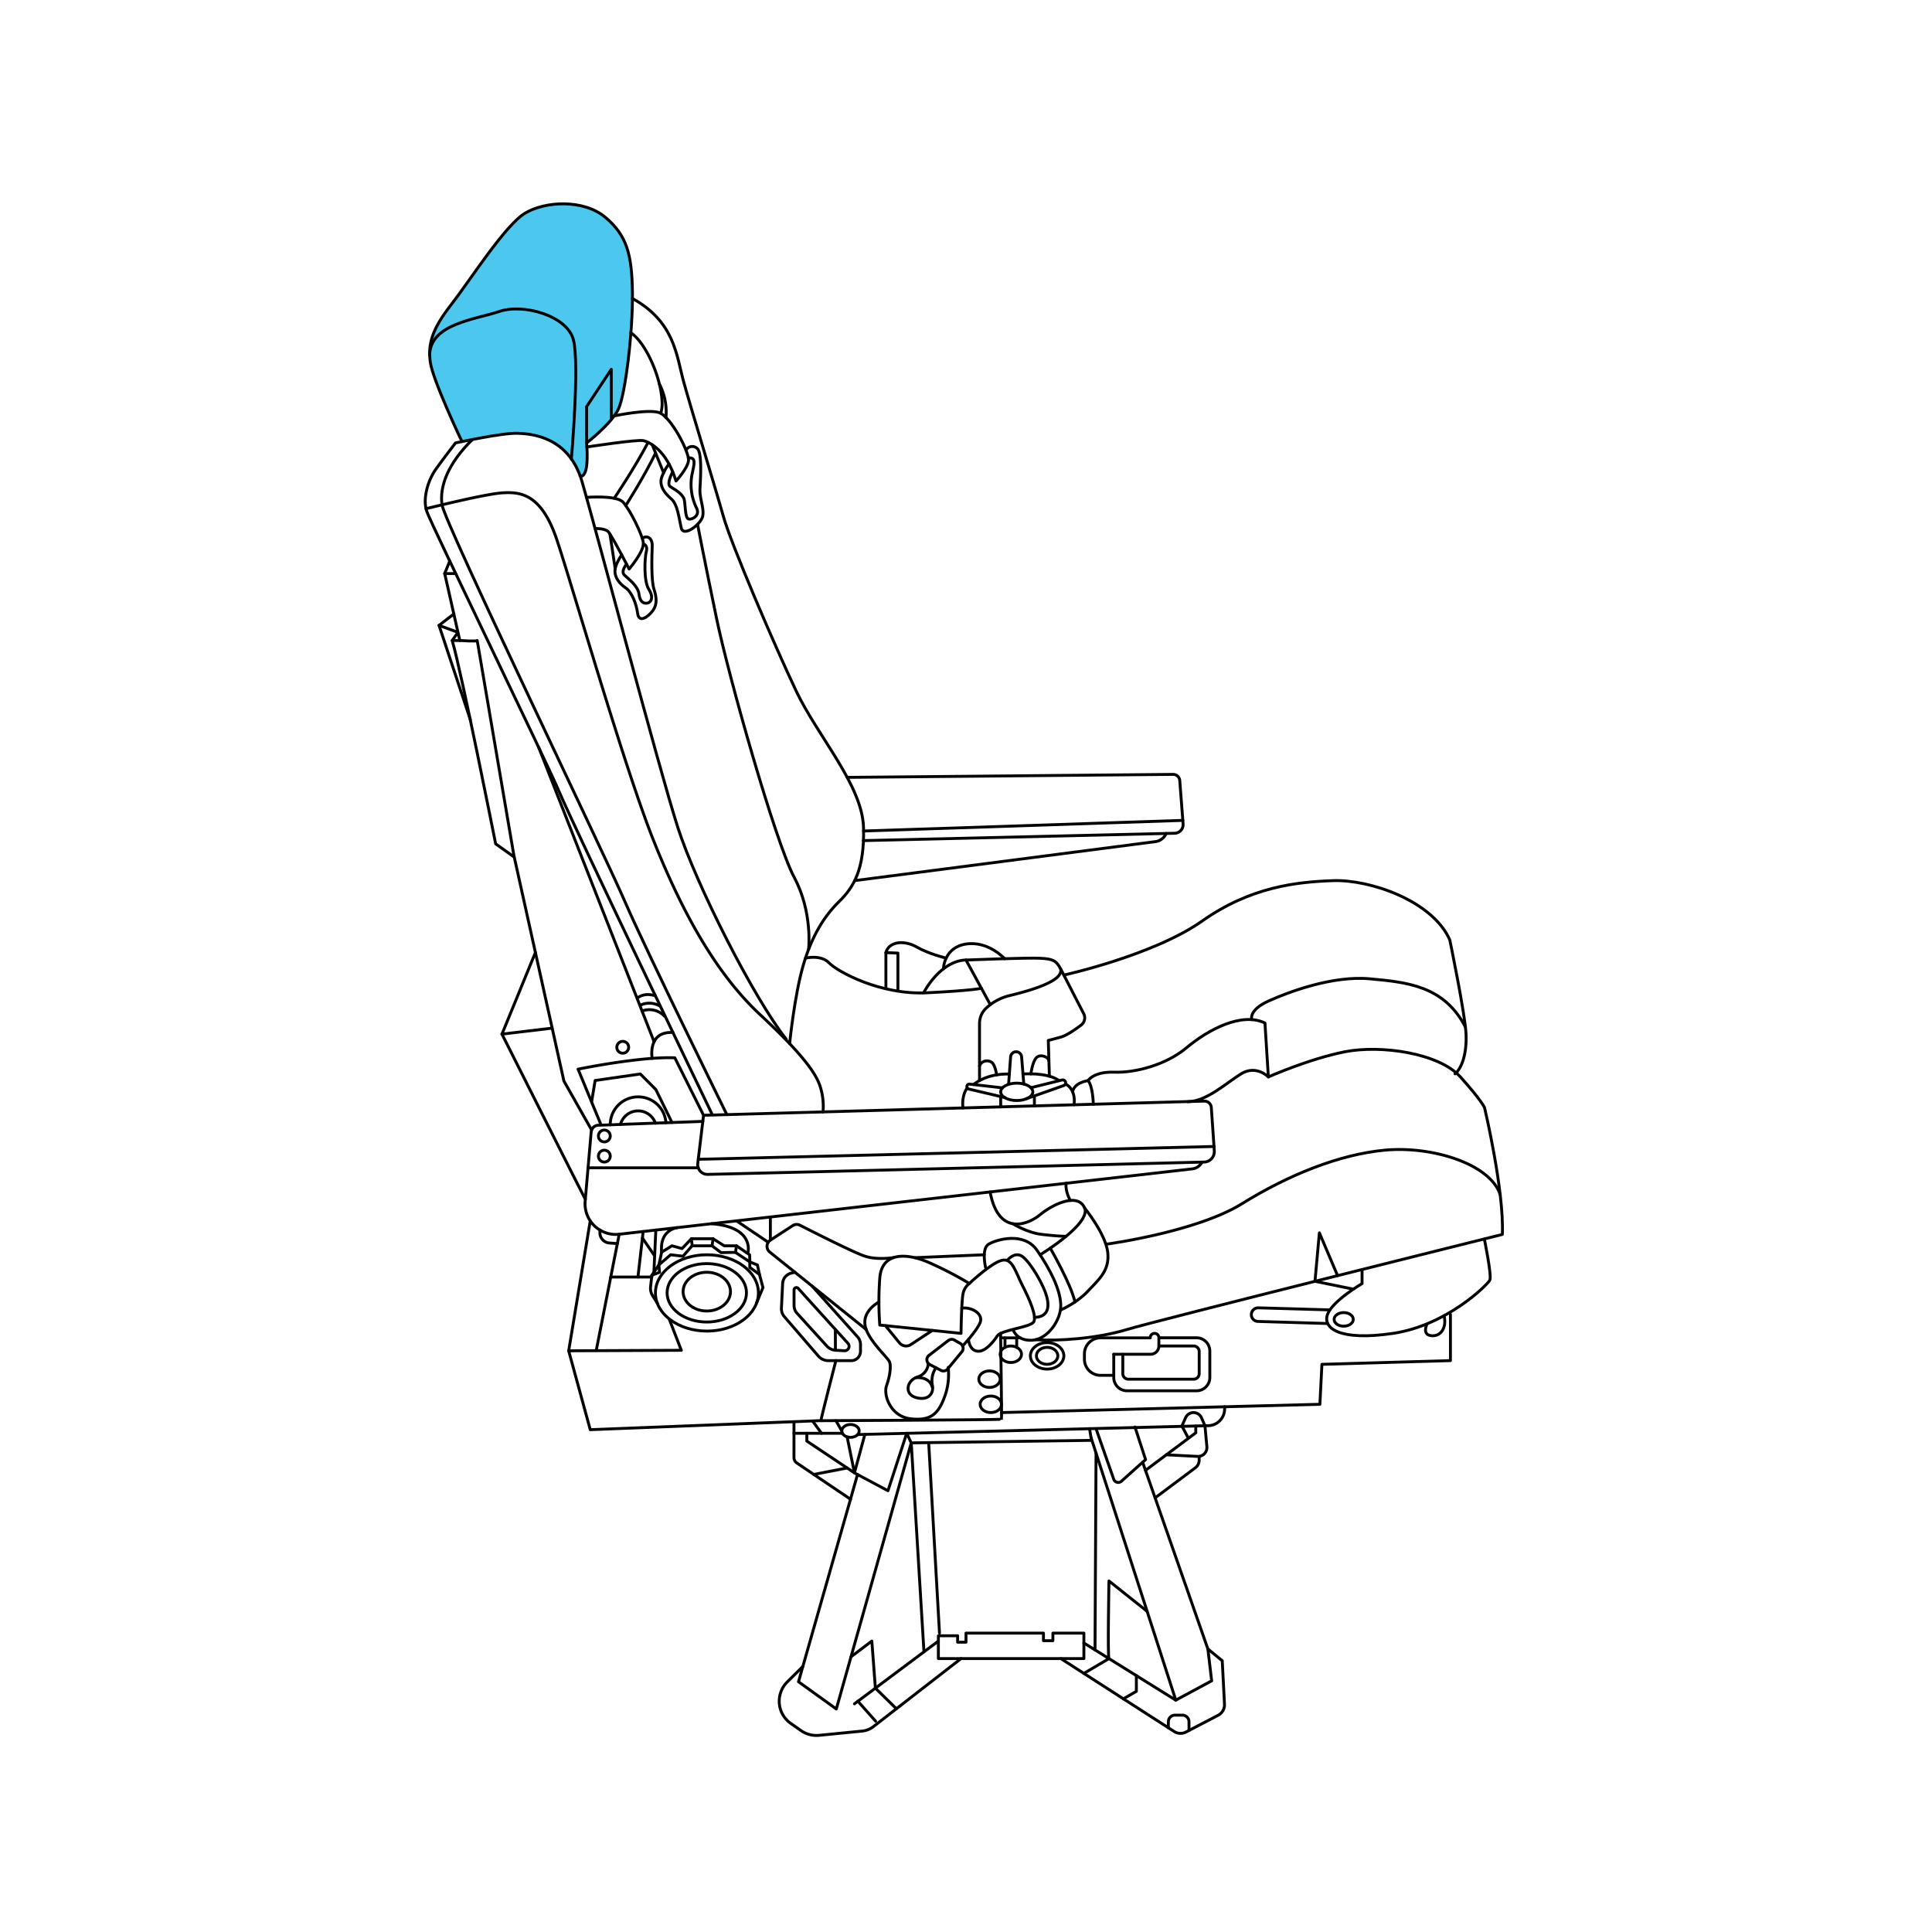<svg viewBox="0 0 1000 1000" xmlns="http://www.w3.org/2000/svg" id="A1"><defs><style>.cls-1{fill:#4cc8ef;}.cls-2{fill:none;stroke:#000;stroke-linecap:round;stroke-linejoin:round;stroke-width:1.5px;}</style></defs><path d="M239.1,228.56c-.12-.26-10.26-21.95-12.93-29.81s-6.25-17.51-1.93-25.83,29.31-42.85,29.31-42.85,12.21-15.61,17.07-19,14.63-5.88,21.77-5.61,13.24,1.67,17.06,4.3A47.14,47.14,0,0,1,322,122.51c3.59,5.63,5.43,16.2,5.4,25.1s-1.31,32.54-2.39,40.22-2.3,18-4.12,21.89a50.4,50.4,0,0,1-4.46,7.44s-4.85,5.27-6.95,7.13a64.88,64.88,0,0,1-5.67,4.27s.36,7.43.08,10.22-.87,5.83-1.46,6.53a5.47,5.47,0,0,1-2.07,1.17,43.07,43.07,0,0,0-6.73-11.55c-4.23-4.85-12-9.52-19.59-10.07a96.92,96.92,0,0,0-20.77,1C248.89,226.66,239.1,228.56,239.1,228.56Z" class="cls-1"></path><path d="M239.1,228.56s-15.06-31.65-16.36-41,.78-17,10.69-29.74,27.92-41.21,38.35-47.48,30.26-7.3,41.48,2.09,13.83,19.31,14.09,39.13-3.65,52.7-7.31,60.26-16.43,17.48-16.43,17.48,1.69,16.44-2.74,17.22" class="cls-2"></path><polyline points="303.61 229.26 303.61 210.48 316.39 191.17 316.39 217.16" class="cls-2"></polyline><path d="M295.74,237.62S300,188.69,296.83,176s-26.09-19-38.35-14.8-35.92,6.26-36.09,22.7" class="cls-2"></path><path d="M368.66,576.92s-72.09-150.18-78.88-166.35-66.52-139-68.87-145.83.79-16.44,4.7-21.91,10.17-13.57,10.17-13.57,24-5.22,31.83-5,26.87,1.83,33.65,25,39.91,149,49.57,179,39.39,88.44,56.08,109.57" class="cls-2"></path><path d="M220.51,263.31s30.65-7.7,39.66-8.22,20,.26,28.05,24.26,34.95,117.91,50.08,155.74,32.61,69.13,55.31,90.26,29,30.78,31,37.3A33.7,33.7,0,0,1,426,575.51" class="cls-2"></path><path d="M376.22,576.92s-41.45-84.18-53-110.79S230.14,270.64,228.79,261.3s2.89-21.26,15.77-33.83" class="cls-2"></path><path d="M408.71,540.19s2.44-24.52,6.94-40.19,11.15-26,18.59-33.28,13.3-16.44,12.72-38.35-23.68-47.15-34.83-70.63-33.65-75.91-37.76-90.59S357.54,211,353.83,197.5s-4.61-30.91-26.47-43" class="cls-2"></path><path d="M303.77,231.36s26.45-4.06,29.32-3.27,11.74,4.43,16.82,20.87c0,0,5.87-6.3,6.46-10.49s-9.2-23-15.26-24.93-23.25,1.75-23.25,1.75" class="cls-2"></path><path d="M342,213.94a17.83,17.83,0,0,0,.67-3.72c.59-12.13-7.8-32.46-16.13-37.95" class="cls-2"></path><path d="M317.9,257.91S328.05,243,335.45,229" class="cls-2"></path><path d="M344.69,216.19a31.52,31.52,0,0,0-3.4-17.44" class="cls-2"></path><path d="M323.9,261.67s9.92-15.6,15.43-27.2" class="cls-2"></path><path d="M346.32,240.24s-1.57,1.28-3.62,6.24,1.73,9.13,4.87,11.87,3.91,10.17,5.08,15,10.31-2.09,11.09-6.26-1.7-9-1.44-14.09,1.18-18.26-1.3-20.74a3.72,3.72,0,0,0-5.94.76" class="cls-2"></path><line y2="244.7" x2="343.49" y1="230.2" x1="337.59" class="cls-2"></line><path d="M348.2,244.21s-3.37,6.18-1.29,7.62,6.72,3.78,7.31,7.1.44,9.2,2.17,9.69,6.24-1.66,4.09-5.77a27.62,27.62,0,0,1-2.35-17c1.27-6,2.28-9.2-1.84-8.81" class="cls-2"></path><path d="M308,273.53s4.87-.08,6.63,1.46,11,19.55,11,19.55,7.93-9.29,7.34-13.69-7-17.18-10.47-20.94-19-2.45-19-2.45" class="cls-2"></path><path d="M321.78,287.19s-3.52,5-3.49,8.53,2.59,6.55,5.61,8.61,5.47,8,6.15,13.2,5.48,1.76,7.83-1.46,2.05-6.75.59-11.25-1.08-17.22-.88-21.92-2.84-6-5.14-4.25" class="cls-2"></path><path d="M324.32,292s-3.21,3.64-1.09,5.69,7,5.58,7.51,9.79,2.44,5,4.3,4.69,3.53-2.83.79-7.14-2.16-16.43-1.28-19.66-1.53-3.82-1.53-3.82" class="cls-2"></path><path d="M318.4,294.54c.05-.3-2.67-18-2.67-18" class="cls-2"></path><path d="M418.53,491.39s2.21-19.26-7.44-37.26S377.17,350.35,370.91,320.2s-9.86-48.83-9.86-48.83" class="cls-2"></path><path d="M446.92,435.1,608,431.29a4.49,4.49,0,0,0,4.37-4.84L610.64,404a3.45,3.45,0,0,0-3.47-3.18L438.5,402.37" class="cls-2"></path><line y2="424.63" x2="612.23" y1="430.13" x1="446.99" class="cls-2"></line><path d="M442.39,455.81l155.66-20.19a7,7,0,0,0,5.55-4.23h0" class="cls-2"></path><polyline points="243.43 372.46 227.24 323.7 234.9 317.78" class="cls-2"></polyline><path d="M227.24,323.7l9.81,3.6-3,4.22c4.69,15.65,22.5,105.26,22.5,105.26l9.58,6.82L247,331.52c.1.61-9,0-9,0l-7.83-34.65h5.7" class="cls-2"></path><line y2="290.4" x2="232.8" y1="296.87" x1="230.17" class="cls-2"></line><polyline points="266.17 443.6 291.87 559.52 306.22 584.9" class="cls-2"></polyline><path d="M303,620.76c-.69-1-43.18-85.5-43.18-85.5L277.13,493" class="cls-2"></path><line y2="532.16" x2="285.8" y1="535.26" x1="259.78" class="cls-2"></line><path d="M311,582l-11.8-28.6s32.28-6.65,50.09-5.87l14.87,29.74-3,24.9a5.08,5.08,0,0,0,5.15,5.69c35.54-.81,222-5.5,256.94-6.38a5.42,5.42,0,0,0,5.27-5.79c-.44-6.52-1.17-17-1.54-22.42a3.59,3.59,0,0,0-3.68-3.34L364.2,577.26" class="cls-2"></path><path d="M337.55,547.81s-2.59-14.14,10.76-13.38" class="cls-2"></path><line y2="387.07" x2="278.93" y1="539.21" x1="338.56" class="cls-2"></line><path d="M363.81,580.42l-54.15,2a3.83,3.83,0,0,0-3.67,3.49l-3.11,35.77a15.88,15.88,0,0,0,17.62,17.16L617.16,605a6.37,6.37,0,0,0,4.4-2.55l.69-.93" class="cls-2"></path><line y2="604.46" x2="361.44" y1="604.46" x1="304.38" class="cls-2"></line><path d="M315.87,582.19a.85.85,0,0,0,0-.15,14.38,14.38,0,0,1,14.37-14.3h.11a14.37,14.37,0,0,1,14.34,13.39h0" class="cls-2"></path><path d="M321.16,582a9.42,9.42,0,0,1,9.1-7h.08a9.42,9.42,0,0,1,8.9,6.37" class="cls-2"></path><circle r="3.07" cy="587.98" cx="312.8" class="cls-2"></circle><circle r="3.07" cy="542.07" cx="322.33" class="cls-2"></circle><circle r="3.07" cy="598.41" cx="312.8" class="cls-2"></circle><line y2="331.52" x2="238" y1="331.52" x1="234.09" class="cls-2"></line><ellipse ry="4.5" rx="8.32" cy="565.13" cx="526.27" class="cls-2"></ellipse><path d="M522.09,560.63l1-13.59a2.86,2.86,0,0,1,2.84-2.65h0a2.86,2.86,0,0,1,2.85,2.62l1.14,14.08" class="cls-2"></path><path d="M518.89,563.07l-17-1.93a1.34,1.34,0,0,0-.94.27h0a1.3,1.3,0,0,0,.5,2.28L520,568.06" class="cls-2"></path><path d="M533.61,563l16.09-4a1.51,1.51,0,0,1,1.35.32h0a1.52,1.52,0,0,1-.49,2.57l-19.72,6.94" class="cls-2"></path><path d="M500.64,563.13s-3,3.4-2.22,10.33" class="cls-2"></path><path d="M551.45,561.09s5.48,2,4.49,10.74" class="cls-2"></path><path d="M503.9,561.37s6.34-5.83,18.53-5.44" class="cls-2"></path><path d="M529.48,555.91s11.94-1,18.24,3.1" class="cls-2"></path><line y2="572.91" x2="517.96" y1="567.59" x1="517.96" class="cls-2"></line><line y2="572.41" x2="535.41" y1="567.28" x1="535.41" class="cls-2"></line><path d="M507,559.31V529.84a11,11,0,0,1,3.16-7.76,27,27,0,0,1,13-6.91c12.78-3.13,27.39-7.82,25.83-13.69l11.93,23.19a4.71,4.71,0,0,1-1.32,5.9c-3,2.26-7.4,5.37-10.61,6.26-5.22,1.43-6.39,1.69-6.39,1.69l.56,18.52" class="cls-2"></path><path d="M512.58,520,500,496.91s32.41-1.3,38.6-.91,8.06,1,10.36,5.48" class="cls-2"></path><path d="M515.86,556.34s-.67-5.3-2.7-6.6-5.37-.65-6.18,2.09" class="cls-2"></path><path d="M533.57,555.91s.78-6.3,2.86-8.45,6.4-.32,6.46,1.63" class="cls-2"></path><path d="M478.07,513.87s8.26-16.46,21.93-17" class="cls-2"></path><path d="M488.32,501.48s.16-11.09,11.68-12.85,20,7.59,20,7.59" class="cls-2"></path><path d="M489.74,495.93s-9.13-2.21-15.2-5.73-14.28-3.27-16,2.86v18.46" class="cls-2"></path><polyline points="464.76 512.89 464.76 493.33 458.5 493.06" class="cls-2"></polyline><path d="M416.91,495.93s7.94-2,12.24,2.48,26.42,16.63,50.48,15.46S508,511.52,508,511.52" class="cls-2"></path><path d="M550.62,504.71s46.38-10.21,71.63-28,49.12-20.25,67.9-20.89,51.26,10.32,60.26,30.67c0,0,8,38.54,8.42,48.91s-2.35,17.55-5.68,20.42" class="cls-2"></path><path d="M565.91,571.55s-.19-9.27-2.74-12.24c0,0,2.94-4.74,13.5-4.35s26.61-3.53,37.57-12.72,28.38-18.59,40.5-12.72l1.76,27.89s-6.26-6.43-14.09-1.6-17.79,14.24-27.58,14.44" class="cls-2"></path><path d="M563.17,559.31s-7.14.93-8,5.82" class="cls-2"></path><path d="M647.89,527.76s-1.76-4.89,8.61-9.59,33.26-13.3,52.43-11.54,38.51,3.5,49.58,25" class="cls-2"></path><path d="M656.5,557.41s20.93-9.3,39.52-13,48.72.6,59.87,13,12.52,15.94,12.52,15.94,10.18,42.95,9.2,65.59c0,0-179,44.56-194.48,49.26s-35.78,6-47.12,5.24" class="cls-2"></path><path d="M572.57,644s46.56-6.26,70.23-20.94,50.29-25.63,74.35-27.78,54.32,7.14,59.35,23.13" class="cls-2"></path><path d="M510.15,656.11s-2.35-9.78,1.57-12.13,18.19-6.65,25,3.13,11.94,20,12.33,28-6.85,18.22-14.87,18.6-9.77-5.36-9.77-5.36" class="cls-2"></path><path d="M521.5,652.2s3.82-4.7,7.78-1.77,11.2,14.68,12.76,21.72-1.81,9.69-6.6,9.69" class="cls-2"></path><path d="M549.1,678s8.2-3.52,13.88-9.59,11.54-10.76,10.37-20.34-12-22.87-12-22.87" class="cls-2"></path><path d="M538.37,649.47S565.3,633.22,561.3,625s-17.6-.78-22.93,3.72-21.43,12.21-25.9-11.8" class="cls-2"></path><path d="M554,621.36s-2.73-4.49-2.16-8.94" class="cls-2"></path><path d="M524.24,633.39s7.24,4.63,15.06,5.55,12.46,1,12.46,1" class="cls-2"></path><path d="M543.62,646.06s10.71,18.48,12.78,27.86" class="cls-2"></path><path d="M455.37,685.85l42.06,4.3s.2-17.8,1.18-21.13a8.6,8.6,0,0,1,3.13-4.69A186.28,186.28,0,0,0,481,653.57c-11.93-5.29-24.65-5.48-25.63,8A165.58,165.58,0,0,0,455.37,685.85Z" class="cls-2"></path><path d="M454.94,673.92s-8.37,4.3-7.2,11.93,11.93,16.82,12.72,19.17.19,7.24-1.57,12.13,2,16.05,12.52,17.22,14.29-2.74,17.42-11.15a33,33,0,0,0,1.95-15.46" class="cls-2"></path><path d="M490.86,693.84l-10,7.69a2.83,2.83,0,0,0,.43,4.77l5.73,3a2.84,2.84,0,0,0,3.49-.72l7.36-8.92a2.83,2.83,0,0,0-.8-4.28L494,693.61A2.84,2.84,0,0,0,490.86,693.84Z" class="cls-2"></path><path d="M458.29,686.15l7.24,8.88a4.47,4.47,0,0,0,5.94.91l11.09-7.31" class="cls-2"></path><path d="M498.26,696.68s7.78-8.29,9.15-12.4-3.94-7.8-9.6-7.23" class="cls-2"></path><path d="M501.3,693.25s.24,5.32,4.35,6.1,8.61-4.91,10.57-7.93,17-4.4,18.78-7.14-2-11.53-5.72-18.77-5.23-14.68-10.91-13.12-16.63,11.94-16.63,11.94" class="cls-2"></path><path d="M448.36,688.18l-49.93-40.12a3.81,3.81,0,0,1,.31-6.17l11.57-7.51a3.75,3.75,0,0,1,3.75-.2c6.57,3.35,28,14.2,33.57,16,6.57,2.17,14.9.73,14.9.73" class="cls-2"></path><line y2="649.47" x2="509.45" y1="650.97" x1="473.38" class="cls-2"></line><path d="M420.33,665.65,443.9,692a5.85,5.85,0,0,1,1.49,3.91v3.56a4.8,4.8,0,0,1-4.8,4.8H428.78a6.9,6.9,0,0,1-5.21-2.38L406,681.53a6.29,6.29,0,0,1-1.53-4.43l.62-12.76a5.81,5.81,0,0,1,4.45-5.36l1.93-.46" class="cls-2"></path><path d="M411,667.71v8a6,6,0,0,0,1.57,4.06l15.46,17a6.47,6.47,0,0,0,4.42,2.11l4.6.26a2.3,2.3,0,0,0,1.84-3.84l-25.76-28.45A1.22,1.22,0,0,0,411,667.71Z" class="cls-2"></path><line y2="688.18" x2="432.38" y1="698.91" x1="432.41" class="cls-2"></line><line y2="593.42" x2="628.39" y1="600.05" x1="361.44" class="cls-2"></line><ellipse ry="10.03" rx="12.26" cy="668.55" cx="365.83" class="cls-2"></ellipse><ellipse ry="15.12" rx="20.54" cy="669.16" cx="365.83" class="cls-2"></ellipse><ellipse ry="19.75" rx="26.66" cy="669.22" cx="365.9" class="cls-2"></ellipse><path d="M340.22,674.53l-2.43-3.88a7.18,7.18,0,0,1-1.05-4.56l.65-6,4-1.57-.39-3.78,6.13-5.27,6.4.75,4.69-5.39h10.31l4.69,3.52,7.44-.13,7.43,4.95V656l5,3.64,1.82,6.8-3.32,8" class="cls-2"></path><polyline points="357.87 641.17 369.09 641.17 368.56 644.83" class="cls-2"></polyline><polyline points="369.09 641.17 374.83 644.83 381.22 644.83 380.7 648.22" class="cls-2"></polyline><polyline points="393.09 659.68 392.04 654.74 388.13 653.17 388 649.47 381.22 644.83" class="cls-2"></polyline><polyline points="337.39 660.09 341.04 654.74 342.48 648.09 347.83 644.83 353.04 646.26 357.87 641.17 358.26 644.83" class="cls-2"></polyline><path d="M342.48,648.09s-1.8-10.67,8-12.67" class="cls-2"></path><path d="M387.15,648.22s3.53-13.1-18.91-14.83" class="cls-2"></path><line y2="631.91" x2="381.22" y1="643" x1="397.63" class="cls-2"></line><line y2="629.91" x2="398.74" y1="641.89" x1="398.74" class="cls-2"></line><path d="M305.51,631.91l-11.16,67.26L305.51,740l119.41-4.69c-.07-.78,7.75-31.1,7.75-31.1" class="cls-2"></path><path d="M424.92,735.35s93.26-.38,93.45-.78-.46-44.42-.46-44.42" class="cls-2"></path><ellipse ry="4.28" rx="5.53" cy="713.85" cx="512.16" class="cls-2"></ellipse><ellipse ry="4.28" rx="5.53" cy="700.96" cx="523.21" class="cls-2"></ellipse><ellipse ry="4.28" rx="5.53" cy="726.86" cx="512.84" class="cls-2"></ellipse><line y2="692.47" x2="517.94" y1="692.47" x1="528.13" class="cls-2"></line><line y2="692.47" x2="520.18" y1="697.39" x1="520.18" class="cls-2"></line><line y2="692.47" x2="526.24" y1="697.39" x1="526.24" class="cls-2"></line><ellipse ry="6.86" rx="8.66" cy="701.78" cx="541.99" class="cls-2"></ellipse><ellipse ry="4.4" rx="5.55" cy="701.78" cx="541.99" class="cls-2"></ellipse><polyline points="518.41 731.14 683.17 726.86 684.22 706.18 750.74 704.25 750.74 680.3" class="cls-2"></polyline><path d="M705,657.09v7.3s-15.26,8.87-17.87,15.91,6,14,33.91,9.85,49-25.24,50.09-27.58-2.85-21.29-2.85-21.29" class="cls-2"></path><polyline points="700.45 667.26 680.63 663.2 682.91 638.11 692.32 660.26" class="cls-2"></polyline><ellipse ry="3.52" rx="4.96" cy="682.91" cx="695.49" class="cls-2"></ellipse><path d="M688.31,678l-37-1.07a3.53,3.53,0,0,0-3.62,3.52h0a3.51,3.51,0,0,0,3.41,3.52l36.09,1.08" class="cls-2"></path><polyline points="294.35 699.17 352.65 698.91 346.42 682.83" class="cls-2"></polyline><line y2="638.84" x2="320.5" y1="698.91" x1="308.63" class="cls-2"></line><line y2="660.98" x2="337.39" y1="660.98" x1="316.13" class="cls-2"></line><line y2="637.45" x2="332.91" y1="660.98" x1="330.2" class="cls-2"></line><line y2="636.67" x2="339.46" y1="658.52" x1="338.46" class="cls-2"></line><line y2="649.47" x2="338.46" y1="640.8" x1="332.52" class="cls-2"></line><path d="M310.52,636.67v1.45a5.27,5.27,0,0,0,4.87,5.25l4.16.31" class="cls-2"></path><path d="M576.48,701V713a6.86,6.86,0,0,0,6.86,6.86h36a6.86,6.86,0,0,0,6.86-6.86v-13.7a6.86,6.86,0,0,0-6.86-6.86H600.15" class="cls-2"></path><path d="M581.17,701v10a2.88,2.88,0,0,0,2.88,2.87h33.77A2.88,2.88,0,0,0,620.7,711V699.56a2.88,2.88,0,0,0-2.88-2.88H600.15" class="cls-2"></path><path d="M576.48,711.87h-6.87a8.31,8.31,0,0,1-8.31-8.31v-2.79a8.3,8.3,0,0,1,8.31-8.3h25.78v-.1a2.21,2.21,0,0,1,2.22-2.22h0a2.22,2.22,0,0,1,2.22,2.22v4.33a4.27,4.27,0,0,1-4.27,4.26H576.48" class="cls-2"></path><ellipse ry="3.33" rx="4.5" cy="740.65" cx="440.22" class="cls-2"></ellipse><line y2="735.35" x2="432.67" y1="740.65" x1="435.72" class="cls-2"></line><path d="M444.07,742.52l181.14-4.59a8.68,8.68,0,0,0,8.66-8.48v-1.33" class="cls-2"></path><path d="M440.22,776l-27.75-18.74a3.43,3.43,0,0,1-1.51-2.85V735.9" class="cls-2"></path><line y2="741.86" x2="436.03" y1="741.86" x1="410.96" class="cls-2"></line><line y2="735.52" x2="420.61" y1="741.86" x1="425.2" class="cls-2"></line><line y2="763.16" x2="421.24" y1="759.82" x1="438.47" class="cls-2"></line><polyline points="438.47 743.71 442.26 762.35 417.61 745.91 417.61 741.86" class="cls-2"></polyline><polygon points="485.7 858.48 561.02 858.48 561.02 845.3 544.98 845.3 544.98 849.22 540.09 849.22 540.09 845.3 500 845.3 500 850 495.67 850 495.67 846.67 485.7 846.67 485.7 858.48" class="cls-2"></polygon><line y2="849.41" x2="485.7" y1="881.89" x1="442.26" class="cls-2"></line><polyline points="478.24 854.99 471.66 746.83 432.87 884.57 413.3 870.48 443.86 763.2" class="cls-2"></polyline><path d="M486.28,845.3c0-.39-5.6-98.59-5.6-98.59" class="cls-2"></path><polyline points="563.95 739.48 564.93 745.52 471.66 746.83 469.31 741.86 459.61 771.61 442.26 762.35 447.63 742.52" class="cls-2"></polyline><path d="M549.09,858.48l58.65,37.74a6.1,6.1,0,0,0,6.11.28l16.62-8.66a6.18,6.18,0,0,0,3.32-5.81l-1.16-22.44-7.43-6.07L627.15,870l-18.58,10L561,850.39" class="cls-2"></path><line y2="743.97" x2="564.68" y1="879.93" x1="608.57" class="cls-2"></line><path d="M567.48,740l9,25.69a2.46,2.46,0,0,0,3.95,1l12.52-11.21-5.48-16.85" class="cls-2"></path><line y2="853.52" x2="625.2" y1="756.86" x1="591.44" class="cls-2"></line><path d="M566.78,854s.53-101.87.53-101.87" class="cls-2"></path><path d="M593.72,834,574,818.3s-.74,39.72,0,40.18l-13,7.68" class="cls-2"></path><polyline points="588.18 867.27 588.18 875.43 581.46 879.31" class="cls-2"></polyline><path d="M604.74,894.28v-3.1a3.42,3.42,0,0,1,3.42-3.42H612a3.42,3.42,0,0,1,3.42,3.42v4.5" class="cls-2"></path><path d="M597.88,775.3l20.81-15.56a5,5,0,0,0,2-4v-1.6" class="cls-2"></path><polyline points="592.91 761.06 618.93 741.61 618.93 738.09" class="cls-2"></polyline><path d="M603.66,753l16.2.83a4.61,4.61,0,0,0,4.82-5l-1-10.85-1.77-4.11a4.51,4.51,0,0,0-4.14-2.72h0a4.5,4.5,0,0,0-4.1,2.65l-1.93,4.3,3.13,5.88" class="cls-2"></path><line y2="890.89" x2="453.22" y1="880.56" x1="444.05" class="cls-2"></line><path d="M497.43,858.48,452.06,893.7a11.23,11.23,0,0,1-5.78,2.3L424,898.2a14,14,0,0,1-9.49-2.51L409.24,892a14,14,0,0,1-5.91-11.44h0a14.06,14.06,0,0,1,4.16-10l8.07-8" class="cls-2"></path><polyline points="440.47 857.57 451.26 849.41 453.1 873.79 463.98 884.45" class="cls-2"></polyline><path d="M738.53,685.55s-2.69,5.48,2.56,5.83c4.68.32,7.87-4.18,6.35-10.37" class="cls-2"></path><path d="M480.5,705.72a7.8,7.8,0,0,1-5.63,7c-5.61,1.86-6.91,8.77-.91,10.6s9.64-1.57,8.6-6.52a11.93,11.93,0,0,1,1.9-8.88" class="cls-2"></path><path d="M474,713.1s7-1,8.58,5" class="cls-2"></path><path d="M330.11,516.4c2.55-1.76,5.39-2.09,9.11-1" class="cls-2"></path><path d="M331.43,520.29a10.91,10.91,0,0,1,10.24.5" class="cls-2"></path><path d="M332.33,523.32a10.66,10.66,0,0,1,11.56,2.62" class="cls-2"></path><polyline points="306.22 570.25 308.04 559.26 331.43 555.89 339.46 563.95 347.83 581.01" class="cls-2"></polyline></svg>